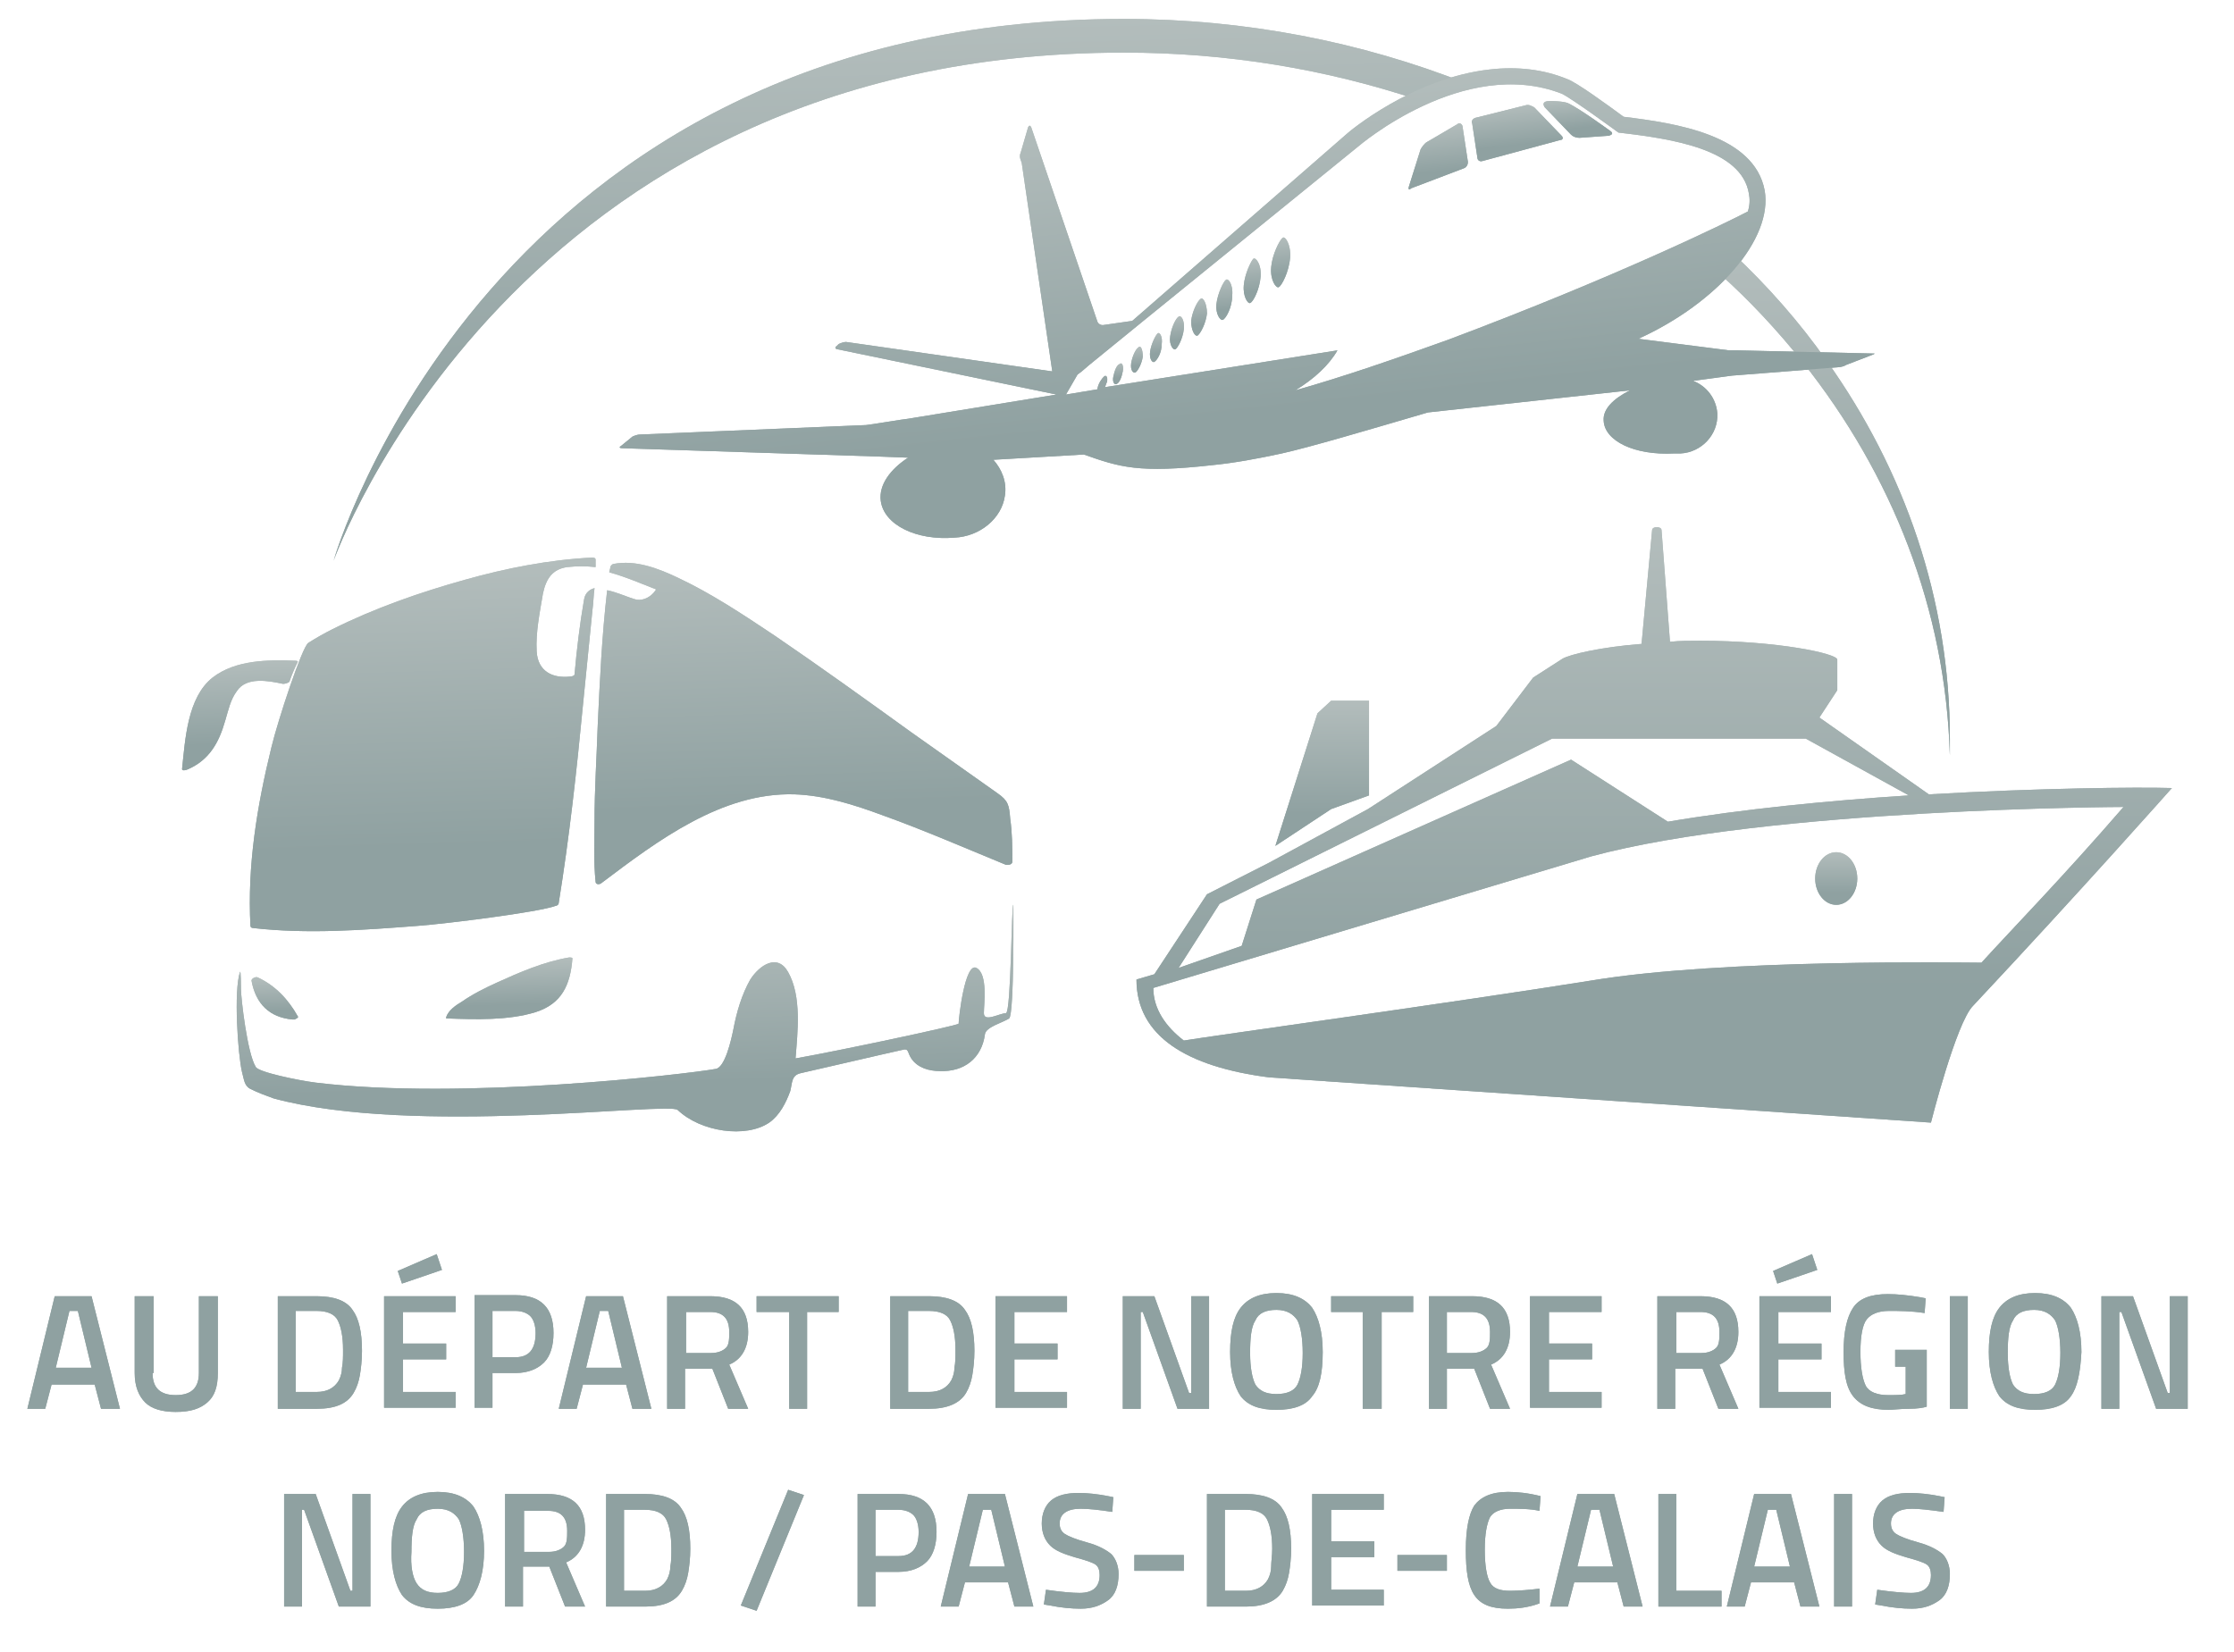 <?xml version="1.0" encoding="utf-8"?>
<!-- Generator: Adobe Illustrator 18.1.1, SVG Export Plug-In . SVG Version: 6.00 Build 0)  -->
<svg version="1.1" id="Calque_1" xmlns="http://www.w3.org/2000/svg" xmlns:xlink="http://www.w3.org/1999/xlink" x="0px" y="0px"
	 viewBox="0 0 212.3 157" style="enable-background:new 0 0 212.3 157;" xml:space="preserve">
<g>
	<path style="fill:#8FA1A1;" d="M2.6,133.9l2.6-10.7h3.5l2.7,10.7H9.6l-0.6-2.3H4.9l-0.6,2.3H2.6z M6.6,124.6L5.3,130h3.4l-1.3-5.4
		H6.6z"/>
	<path style="fill:#8FA1A1;" d="M14.5,130.5c0,1.4,0.7,2.1,2.2,2.1c1.5,0,2.2-0.7,2.2-2.1v-7.3h1.8v7.3c0,1.3-0.3,2.2-1,2.8
		s-1.6,0.9-3,0.9c-1.3,0-2.3-0.3-2.9-0.9s-1-1.5-1-2.8v-7.3h1.8V130.5z"/>
	<path style="fill:#8FA1A1;" d="M30.1,133.9h-3.7v-10.7h3.7c1.6,0,2.8,0.4,3.4,1.3c0.6,0.8,0.9,2.1,0.9,3.9c0,0.9-0.1,1.7-0.2,2.3
		c-0.1,0.6-0.3,1.2-0.6,1.7C33,133.4,31.9,133.9,30.1,133.9z M32.6,128.3c0-1.3-0.2-2.2-0.5-2.8c-0.3-0.6-1-0.9-2-0.9h-2v7.7h2
		c1,0,1.7-0.4,2.1-1.1c0.2-0.4,0.3-0.8,0.3-1.2C32.6,129.5,32.6,129,32.6,128.3z"/>
	<path style="fill:#8FA1A1;" d="M36.5,133.9v-10.7h6.8v1.5h-5v3h4.1v1.5h-4.1v3.1h5v1.5H36.5z M37.8,120.8l3.7-1.6l0.5,1.5l-3.8,1.3
		L37.8,120.8z"/>
	<path style="fill:#8FA1A1;" d="M49,130.5h-2.2v3.3h-1.7v-10.7H49c2.4,0,3.6,1.2,3.6,3.6c0,1.2-0.3,2.2-0.9,2.8S50.2,130.5,49,130.5
		z M46.8,129H49c1.3,0,1.9-0.8,1.9-2.3c0-0.7-0.2-1.3-0.5-1.6s-0.8-0.5-1.4-0.5h-2.2V129z"/>
	<path style="fill:#8FA1A1;" d="M53.1,133.9l2.6-10.7h3.5l2.7,10.7h-1.8l-0.6-2.3h-4.1l-0.6,2.3H53.1z M57,124.6l-1.3,5.4h3.4
		l-1.3-5.4H57z"/>
	<path style="fill:#8FA1A1;" d="M65.1,130.1v3.8h-1.7v-10.7h4.1c2.4,0,3.6,1.1,3.6,3.4c0,1.5-0.6,2.6-1.8,3.1l1.8,4.2h-1.9l-1.5-3.8
		H65.1z M69.3,126.6c0-1.3-0.6-1.9-1.8-1.9h-2.3v3.9h2.4c0.6,0,1.1-0.2,1.4-0.5S69.3,127.2,69.3,126.6z"/>
	<path style="fill:#8FA1A1;" d="M71.9,124.7v-1.5h7.8v1.5h-3v9.2H75v-9.2H71.9z"/>
	<path style="fill:#8FA1A1;" d="M88.3,133.9h-3.7v-10.7h3.7c1.6,0,2.8,0.4,3.4,1.3c0.6,0.8,0.9,2.1,0.9,3.9c0,0.9-0.1,1.7-0.2,2.3
		c-0.1,0.6-0.3,1.2-0.6,1.7C91.2,133.4,90,133.9,88.3,133.9z M90.8,128.3c0-1.3-0.2-2.2-0.5-2.8c-0.3-0.6-1-0.9-2-0.9h-2v7.7h2
		c1,0,1.7-0.4,2.1-1.1c0.2-0.4,0.3-0.8,0.3-1.2C90.8,129.5,90.8,129,90.8,128.3z"/>
	<path style="fill:#8FA1A1;" d="M94.6,133.9v-10.7h6.8v1.5h-5v3h4.1v1.5h-4.1v3.1h5v1.5H94.6z"/>
	<path style="fill:#8FA1A1;" d="M106.7,133.9v-10.7h3l3.3,9.2h0.2v-9.2h1.7v10.7h-3l-3.3-9.2h-0.2v9.2H106.7z"/>
	<path style="fill:#8FA1A1;" d="M124.7,132.7c-0.6,0.9-1.8,1.3-3.4,1.3c-1.6,0-2.7-0.4-3.4-1.3c-0.6-0.9-1-2.3-1-4.2
		c0-1.9,0.3-3.3,1-4.2c0.7-0.9,1.8-1.4,3.4-1.4c1.6,0,2.7,0.5,3.4,1.4c0.6,0.9,1,2.3,1,4.2C125.7,130.5,125.4,131.9,124.7,132.7z
		 M119.3,131.6c0.4,0.6,1,0.9,2,0.9c1,0,1.7-0.3,2-0.9s0.5-1.6,0.5-3s-0.2-2.5-0.5-3.1c-0.4-0.6-1-1-2-1c-1,0-1.7,0.3-2,1
		c-0.4,0.6-0.5,1.7-0.5,3.1C118.8,130,119,131,119.3,131.6z"/>
	<path style="fill:#8FA1A1;" d="M126.5,124.7v-1.5h7.8v1.5h-3v9.2h-1.8v-9.2H126.5z"/>
	<path style="fill:#8FA1A1;" d="M137.5,130.1v3.8h-1.7v-10.7h4.1c2.4,0,3.6,1.1,3.6,3.4c0,1.5-0.6,2.6-1.8,3.1l1.8,4.2h-1.9
		l-1.5-3.8H137.5z M141.6,126.6c0-1.3-0.6-1.9-1.8-1.9h-2.3v3.9h2.4c0.6,0,1.1-0.2,1.4-0.5S141.6,127.2,141.6,126.6z"/>
	<path style="fill:#8FA1A1;" d="M145.4,133.9v-10.7h6.8v1.5h-5v3h4.1v1.5h-4.1v3.1h5v1.5H145.4z"/>
	<path style="fill:#8FA1A1;" d="M159.2,130.1v3.8h-1.7v-10.7h4.1c2.4,0,3.6,1.1,3.6,3.4c0,1.5-0.6,2.6-1.8,3.1l1.8,4.2h-1.9
		l-1.5-3.8H159.2z M163.4,126.6c0-1.3-0.6-1.9-1.8-1.9h-2.3v3.9h2.4c0.6,0,1.1-0.2,1.4-0.5S163.4,127.2,163.4,126.6z"/>
	<path style="fill:#8FA1A1;" d="M167.2,133.9v-10.7h6.8v1.5h-5v3h4.1v1.5h-4.1v3.1h5v1.5H167.2z M168.5,120.8l3.7-1.6l0.5,1.5
		l-3.8,1.3L168.5,120.8z"/>
	<path style="fill:#8FA1A1;" d="M180.1,129.8v-1.5h3v5.4c-0.3,0.1-0.9,0.2-1.7,0.2s-1.5,0.1-1.9,0.1c-1.6,0-2.7-0.4-3.4-1.3
		s-0.9-2.3-0.9-4.2c0-1.9,0.3-3.3,0.9-4.2c0.6-0.9,1.7-1.3,3.3-1.3c0.9,0,1.9,0.1,3.1,0.3l0.5,0.1l-0.1,1.4
		c-1.3-0.2-2.4-0.2-3.4-0.2s-1.7,0.3-2.1,0.8s-0.6,1.6-0.6,3.1c0,1.5,0.2,2.6,0.5,3.2c0.3,0.6,1.1,0.9,2.1,0.9c0.8,0,1.3,0,1.7-0.1
		v-2.6H180.1z"/>
	<path style="fill:#8FA1A1;" d="M185.3,133.9v-10.7h1.7v10.7H185.3z"/>
	<path style="fill:#8FA1A1;" d="M196.8,132.7c-0.6,0.9-1.8,1.3-3.4,1.3c-1.6,0-2.7-0.4-3.4-1.3c-0.6-0.9-1-2.3-1-4.2
		c0-1.9,0.3-3.3,1-4.2c0.7-0.9,1.8-1.4,3.4-1.4c1.6,0,2.7,0.5,3.4,1.4c0.6,0.9,1,2.3,1,4.2C197.7,130.5,197.4,131.9,196.8,132.7z
		 M191.3,131.6c0.4,0.6,1,0.9,2,0.9c1,0,1.7-0.3,2-0.9s0.5-1.6,0.5-3s-0.2-2.5-0.5-3.1c-0.4-0.6-1-1-2-1c-1,0-1.7,0.3-2,1
		c-0.4,0.6-0.5,1.7-0.5,3.1C190.8,130,191,131,191.3,131.6z"/>
	<path style="fill:#8FA1A1;" d="M199.7,133.9v-10.7h3l3.3,9.2h0.2v-9.2h1.7v10.7h-3l-3.3-9.2h-0.2v9.2H199.7z"/>
	<path style="fill:#8FA1A1;" d="M27,152.7V142h3l3.3,9.2h0.2V142h1.7v10.7h-3l-3.3-9.2h-0.2v9.2H27z"/>
	<path style="fill:#8FA1A1;" d="M45,151.6c-0.6,0.9-1.8,1.3-3.4,1.3c-1.6,0-2.7-0.4-3.4-1.3c-0.6-0.9-1-2.3-1-4.2
		c0-1.9,0.3-3.3,1-4.2c0.7-0.9,1.8-1.4,3.4-1.4c1.6,0,2.7,0.5,3.4,1.4c0.6,0.9,1,2.3,1,4.2C46,149.3,45.6,150.7,45,151.6z
		 M39.6,150.5c0.4,0.6,1,0.9,2,0.9c1,0,1.7-0.3,2-0.9s0.5-1.6,0.5-3s-0.2-2.5-0.5-3.1c-0.4-0.6-1-1-2-1c-1,0-1.7,0.3-2,1
		c-0.4,0.6-0.5,1.7-0.5,3.1C39,148.8,39.2,149.9,39.6,150.5z"/>
	<path style="fill:#8FA1A1;" d="M49.7,148.9v3.8H48V142H52c2.4,0,3.6,1.1,3.6,3.4c0,1.5-0.6,2.6-1.8,3.1l1.8,4.2h-1.9l-1.5-3.8H49.7
		z M53.9,145.5c0-1.3-0.6-1.9-1.8-1.9h-2.3v3.9h2.4c0.6,0,1.1-0.2,1.4-0.5S53.9,146.1,53.9,145.5z"/>
	<path style="fill:#8FA1A1;" d="M61.3,152.7h-3.7V142h3.7c1.6,0,2.8,0.4,3.4,1.3c0.6,0.8,0.9,2.1,0.9,3.9c0,0.9-0.1,1.7-0.2,2.3
		c-0.1,0.6-0.3,1.2-0.6,1.7C64.2,152.2,63.1,152.7,61.3,152.7z M63.8,147.2c0-1.3-0.2-2.2-0.5-2.8c-0.3-0.6-1-0.9-2-0.9h-2v7.7h2
		c1,0,1.7-0.4,2.1-1.1c0.2-0.4,0.3-0.8,0.3-1.2C63.8,148.4,63.8,147.9,63.8,147.2z"/>
	<path style="fill:#8FA1A1;" d="M70.4,152.6l4.5-11l1.5,0.5l-4.5,11L70.4,152.6z"/>
	<path style="fill:#8FA1A1;" d="M85.4,149.4h-2.2v3.3h-1.7V142h3.9c2.4,0,3.6,1.2,3.6,3.6c0,1.2-0.3,2.2-0.9,2.8
		S86.6,149.4,85.4,149.4z M83.2,147.9h2.2c1.3,0,1.9-0.8,1.9-2.3c0-0.7-0.2-1.3-0.5-1.6s-0.8-0.5-1.4-0.5h-2.2V147.9z"/>
	<path style="fill:#8FA1A1;" d="M89.4,152.7l2.6-10.7h3.5l2.7,10.7h-1.8l-0.6-2.3h-4.1l-0.6,2.3H89.4z M93.4,143.5l-1.3,5.4h3.4
		l-1.3-5.4H93.4z"/>
	<path style="fill:#8FA1A1;" d="M102.7,143.4c-1.3,0-2,0.5-2,1.4c0,0.5,0.2,0.8,0.5,1c0.3,0.2,1,0.5,2.1,0.8
		c1.1,0.3,1.8,0.7,2.3,1.1c0.4,0.4,0.7,1.1,0.7,1.9c0,1.1-0.3,2-1,2.5s-1.5,0.8-2.6,0.8c-0.9,0-1.9-0.1-2.9-0.3l-0.6-0.1l0.2-1.4
		c1.4,0.2,2.5,0.3,3.2,0.3c1.3,0,1.9-0.6,1.9-1.7c0-0.4-0.1-0.8-0.4-1c-0.3-0.2-0.9-0.4-2-0.7c-1-0.3-1.8-0.6-2.3-1.1
		s-0.8-1.2-0.8-2.1s0.3-1.7,0.9-2.2c0.6-0.5,1.5-0.7,2.6-0.7c0.8,0,1.8,0.1,2.8,0.3l0.5,0.1l-0.1,1.4
		C104.4,143.5,103.4,143.4,102.7,143.4z"/>
	<path style="fill:#8FA1A1;" d="M107.8,149.3v-1.5h4.7v1.5H107.8z"/>
	<path style="fill:#8FA1A1;" d="M118.4,152.7h-3.7V142h3.7c1.6,0,2.8,0.4,3.4,1.3c0.6,0.8,0.9,2.1,0.9,3.9c0,0.9-0.1,1.7-0.2,2.3
		c-0.1,0.6-0.3,1.2-0.6,1.7C121.3,152.2,120.1,152.7,118.4,152.7z M120.9,147.2c0-1.3-0.2-2.2-0.5-2.8c-0.3-0.6-1-0.9-2-0.9h-2v7.7
		h2c1,0,1.7-0.4,2.1-1.1c0.2-0.4,0.3-0.8,0.3-1.2C120.8,148.4,120.9,147.9,120.9,147.2z"/>
	<path style="fill:#8FA1A1;" d="M124.7,152.7V142h6.8v1.5h-5v3h4.1v1.5h-4.1v3.1h5v1.5H124.7z"/>
	<path style="fill:#8FA1A1;" d="M132.8,149.3v-1.5h4.7v1.5H132.8z"/>
	<path style="fill:#8FA1A1;" d="M143.3,152.9c-1.6,0-2.6-0.4-3.2-1.3c-0.6-0.9-0.8-2.3-0.8-4.3s0.3-3.4,0.8-4.2
		c0.6-0.8,1.6-1.3,3.2-1.3c0.9,0,1.9,0.1,3.1,0.4l-0.1,1.4c-0.9-0.2-1.9-0.2-2.8-0.2c-0.9,0-1.6,0.3-1.9,0.8
		c-0.3,0.6-0.5,1.6-0.5,3.1c0,1.5,0.2,2.6,0.5,3.1c0.3,0.6,1,0.8,1.9,0.8c0.9,0,1.9-0.1,2.8-0.2l0,1.4
		C145.2,152.8,144.2,152.9,143.3,152.9z"/>
	<path style="fill:#8FA1A1;" d="M147.3,152.7l2.6-10.7h3.5l2.7,10.7h-1.8l-0.6-2.3h-4.1l-0.6,2.3H147.3z M151.2,143.5l-1.3,5.4h3.4
		l-1.3-5.4H151.2z"/>
	<path style="fill:#8FA1A1;" d="M163.6,152.7h-6V142h1.7v9.2h4.3V152.7z"/>
	<path style="fill:#8FA1A1;" d="M164.1,152.7l2.6-10.7h3.5l2.7,10.7h-1.8l-0.6-2.3h-4.1l-0.6,2.3H164.1z M168,143.5l-1.3,5.4h3.4
		l-1.3-5.4H168z"/>
	<path style="fill:#8FA1A1;" d="M174.3,152.7V142h1.7v10.7H174.3z"/>
	<path style="fill:#8FA1A1;" d="M181.7,143.4c-1.3,0-2,0.5-2,1.4c0,0.5,0.2,0.8,0.5,1c0.3,0.2,1,0.5,2.1,0.8
		c1.1,0.3,1.8,0.7,2.3,1.1c0.4,0.4,0.7,1.1,0.7,1.9c0,1.1-0.3,2-1,2.5s-1.5,0.8-2.6,0.8c-0.9,0-1.9-0.1-2.9-0.3l-0.6-0.1l0.2-1.4
		c1.4,0.2,2.5,0.3,3.2,0.3c1.3,0,1.9-0.6,1.9-1.7c0-0.4-0.1-0.8-0.4-1c-0.3-0.2-0.9-0.4-2-0.7c-1-0.3-1.8-0.6-2.3-1.1
		s-0.8-1.2-0.8-2.1s0.3-1.7,0.9-2.2c0.6-0.5,1.5-0.7,2.6-0.7c0.8,0,1.8,0.1,2.8,0.3l0.5,0.1l-0.1,1.4
		C183.3,143.5,182.3,143.4,181.7,143.4z"/>
</g>
<linearGradient id="SVGID_1_" gradientUnits="userSpaceOnUse" x1="558.072" y1="23.821" x2="556.963" y2="72.028" gradientTransform="matrix(-1 0 0 1 731.936 0)">
	<stop  offset="0" style="stop-color:#B3BDBC"/>
	<stop  offset="0.776" style="stop-color:#8FA1A1"/>
	<stop  offset="1" style="stop-color:#8FA1A1"/>
</linearGradient>
<path style="fill:url(#SVGID_1_);" d="M163.4,26c2.9,2.6,5.5,5.4,7.9,8.4c8.5,10.7,13.6,23.5,14,37.4c0-0.5,0-1.1,0-1.6
	c0-13.2-4.3-25.5-11.7-35.9c-2.6-3.7-5.6-7.1-8.9-10.2L163.4,26z"/>
<linearGradient id="SVGID_2_" gradientUnits="userSpaceOnUse" x1="647.073" y1="2.269" x2="645.927" y2="52.056" gradientTransform="matrix(-1 0 0 1 731.936 0)">
	<stop  offset="0" style="stop-color:#B3BDBC"/>
	<stop  offset="0.776" style="stop-color:#8FA1A1"/>
	<stop  offset="1" style="stop-color:#8FA1A1"/>
</linearGradient>
<path style="fill:url(#SVGID_2_);" d="M134.8,9.5C126.1,6.6,116.7,5,106.8,5c-58,0-75.1,48.3-75.1,48.3S46.4,1.8,106.8,1.8
	c11.6,0,22.6,2.2,32.5,6.1L134.8,9.5z"/>
<g>
	
		<linearGradient id="SVGID_3_" gradientUnits="userSpaceOnUse" x1="-11.028" y1="52.803" x2="-11.028" y2="63.006" gradientTransform="matrix(1 -3.144700e-02 3.144700e-02 1 31.919 9.637)">
		<stop  offset="0" style="stop-color:#B3BDBC"/>
		<stop  offset="0.776" style="stop-color:#8FA1A1"/>
		<stop  offset="1" style="stop-color:#8FA1A1"/>
	</linearGradient>
	<path style="fill:url(#SVGID_3_);" d="M26.9,65c0.2,0,0.5-0.1,0.6-0.2c0.2-0.6,0.5-1.3,0.8-1.9c0-0.1-0.2-0.1-0.2-0.1
		c-2.6-0.1-5.7-0.1-7.9,1.6c-2.4,1.9-2.6,5.9-2.9,8.7c0,0.2,0.4,0.1,0.6,0c2-0.9,2.9-2.5,3.5-4.6c0.3-1,0.5-2,1.1-2.8
		C23.4,64.3,25.5,64.7,26.9,65z"/>
	
		<linearGradient id="SVGID_4_" gradientUnits="userSpaceOnUse" x1="-8.469" y1="82.982" x2="-8.469" y2="87.164" gradientTransform="matrix(1 -3.144700e-02 3.144700e-02 1 31.919 9.637)">
		<stop  offset="0" style="stop-color:#B3BDBC"/>
		<stop  offset="0.776" style="stop-color:#8FA1A1"/>
		<stop  offset="1" style="stop-color:#8FA1A1"/>
	</linearGradient>
	<path style="fill:url(#SVGID_4_);" d="M23.9,93.2c0.4,2.2,1.7,3.5,3.9,3.7c0.1,0,0.1,0,0.2,0c0.2-0.1,0.4-0.2,0.3-0.3
		c-0.9-1.6-2.1-2.9-3.8-3.7C24.3,92.8,23.9,93,23.9,93.2z"/>
	
		<linearGradient id="SVGID_5_" gradientUnits="userSpaceOnUse" x1="13.768" y1="81.955" x2="13.768" y2="87.571" gradientTransform="matrix(1 -3.144700e-02 3.144700e-02 1 31.919 9.637)">
		<stop  offset="0" style="stop-color:#B3BDBC"/>
		<stop  offset="0.776" style="stop-color:#8FA1A1"/>
		<stop  offset="1" style="stop-color:#8FA1A1"/>
	</linearGradient>
	<path style="fill:url(#SVGID_5_);" d="M47.2,93.4c-1.1,0.5-2.3,1.1-3.3,1.8c-0.5,0.3-1.3,0.8-1.5,1.5c0,0,0,0,0,0.1c0,0,0,0,0.1,0
		c2.7,0.1,5.8,0.2,8.4-0.6c2.5-0.8,3.3-2.6,3.5-5.1c0-0.1-0.2-0.1-0.3-0.1C51.7,91.4,49.4,92.4,47.2,93.4z"/>
	
		<linearGradient id="SVGID_6_" gradientUnits="userSpaceOnUse" x1="6.33" y1="44.304" x2="6.33" y2="78.853" gradientTransform="matrix(1 -3.144700e-02 3.144700e-02 1 31.919 9.637)">
		<stop  offset="0" style="stop-color:#B3BDBC"/>
		<stop  offset="0.776" style="stop-color:#8FA1A1"/>
		<stop  offset="1" style="stop-color:#8FA1A1"/>
	</linearGradient>
	<path style="fill:url(#SVGID_6_);" d="M23.8,88c0,0.1,0.1,0.2,0.2,0.2c5.2,0.6,10.5,0.2,15.7-0.2c2.7-0.2,11.5-1.3,13.1-1.9
		c0.1,0,0.3-0.1,0.3-0.3c1-6.2,1.7-12.5,2.3-18.8c0.3-3,0.6-6,0.9-9c0.1-0.7,0.1-1.4,0.2-2.1c-0.4,0.1-0.9,0.4-1,1.1
		c-0.4,2.3-0.7,4.8-0.9,7.1c0,0.1-0.2,0.2-0.4,0.2c-1.7,0.2-3.1-0.5-3.2-2.4c-0.1-1.8,0.3-3.7,0.6-5.5c0.3-1.4,0.9-2.3,2.3-2.5
		c0.9-0.1,1.8-0.1,2.7,0c0-0.2,0-0.4,0-0.7c0-0.2-0.2-0.2-0.4-0.2c-4,0.2-8.1,1-12,2.1c-4.3,1.2-8.6,2.7-12.6,4.7
		c-0.8,0.4-1.5,0.8-2.3,1.3c-0.6,0.4-2.9,7.4-3.5,9.9C24.4,76.7,23.5,82.3,23.8,88z"/>
	
		<linearGradient id="SVGID_7_" gradientUnits="userSpaceOnUse" x1="42.138" y1="44.66" x2="42.138" y2="75.075" gradientTransform="matrix(1 -3.144700e-02 3.144700e-02 1 31.919 9.637)">
		<stop  offset="0" style="stop-color:#B3BDBC"/>
		<stop  offset="0.776" style="stop-color:#8FA1A1"/>
		<stop  offset="1" style="stop-color:#8FA1A1"/>
	</linearGradient>
	<path style="fill:url(#SVGID_7_);" d="M96,77.8c-0.1-1.3-0.2-1.7-1.2-2.4c-2.7-1.9-5.5-3.9-8.2-5.8c-4.3-3.1-8.6-6.2-13-9.2
		c-3-2-6-4-9.2-5.5c-1.9-0.9-4-1.7-6.1-1.3c-0.1,0-0.3,0.2-0.3,0.3c0,0.2-0.1,0.3-0.1,0.5c1.5,0.4,3.1,1.1,4.4,1.6c0,0,0.1,0,0,0.1
		c-0.4,0.6-1.1,1-1.8,0.9c-0.8-0.2-1.8-0.7-2.8-0.9c-0.5,4.3-0.7,8.6-0.9,12.9c-0.1,3-0.3,6-0.3,9c0,1.9-0.1,3.9,0.1,5.8
		c0,0.3,0.4,0.3,0.6,0.1c5.3-4,11.4-8.6,18.3-8.4c2.9,0.1,5.7,1,8.4,2c3.9,1.4,7.8,3.1,11.7,4.7c0,0,0.1,0,0.1,0c0,0,0.1,0,0.1,0
		c0.2,0,0.4-0.1,0.4-0.3C96.2,80.5,96.2,79.2,96,77.8z"/>
	
		<linearGradient id="SVGID_8_" gradientUnits="userSpaceOnUse" x1="24.776" y1="78.147" x2="24.776" y2="98.884" gradientTransform="matrix(1 -3.144700e-02 3.144700e-02 1 31.919 9.637)">
		<stop  offset="0" style="stop-color:#B3BDBC"/>
		<stop  offset="0.776" style="stop-color:#8FA1A1"/>
		<stop  offset="1" style="stop-color:#8FA1A1"/>
	</linearGradient>
	<path style="fill:url(#SVGID_8_);" d="M93.5,96.3c0-0.9,0.4-3.7-0.7-4.3c-1.1-0.6-1.7,4.8-1.7,5.3c-0.2,0.2-11.5,2.6-15.5,3.3
		c0.2-2.5,0.6-5.9-0.7-8.2c-1-1.8-2.7-0.7-3.6,0.7c-0.8,1.4-1.3,3.1-1.6,4.7c-0.2,1-0.8,3.7-1.7,3.8c-2.8,0.5-24.1,3-38,1.3
		c-1.6-0.2-5.5-1-5.7-1.5c-0.8-1.3-1.4-6.5-1.4-7.4c0-0.2,0-1.9-0.1-1.6c-0.6,1.8-0.2,7.8,0.2,9.5c0.2,0.7,0.2,1.3,0.8,1.6
		c0.8,0.4,1.4,0.6,2.2,0.9c13.3,3.6,37.6,0.3,38.4,1.1c2.2,2.1,6.5,2.7,8.7,1.2c1-0.7,1.6-1.9,2-3c0.2-0.8,0.1-1.5,1-1.7
		c0.5-0.1,8.2-1.9,9.6-2.2c0.7-0.2,0.5,0.2,0.9,0.8c0.6,0.9,1.7,1.2,2.7,1.2c2.3,0.1,4-1.2,4.3-3.5c0.1-0.7,1.7-1.1,2.3-1.5
		c0.5-0.4,0.4-10.8,0.4-10.8c-0.2,0-0.2,10.1-0.7,10.3C95,96.3,93.5,97.2,93.5,96.3z"/>
</g>
<g>
	<g>
		<g>
			
				<linearGradient id="SVGID_9_" gradientUnits="userSpaceOnUse" x1="110.559" y1="66.567" x2="110.559" y2="80.437" gradientTransform="matrix(1 0 0 1 15.101 0)">
				<stop  offset="0" style="stop-color:#B3BDBC"/>
				<stop  offset="0.776" style="stop-color:#8FA1A1"/>
				<stop  offset="1" style="stop-color:#8FA1A1"/>
			</linearGradient>
			<polygon style="fill:url(#SVGID_9_);" points="130.1,75.6 130.1,66.6 126.5,66.6 125.2,67.8 121.2,80.4 126.5,76.9 			"/>
		</g>
		<g>
			<g>
				
					<linearGradient id="SVGID_10_" gradientUnits="userSpaceOnUse" x1="142.271" y1="50.032" x2="142.271" y2="106.667" gradientTransform="matrix(1 0 0 1 15.101 0)">
					<stop  offset="0" style="stop-color:#B3BDBC"/>
					<stop  offset="0.776" style="stop-color:#8FA1A1"/>
					<stop  offset="1" style="stop-color:#8FA1A1"/>
				</linearGradient>
				<path style="fill:url(#SVGID_10_);" d="M183.3,75.5l-10.4-7.3l1.7-2.6l0-2.9c0-0.6-5.8-1.8-13-1.8c-1,0-2,0-2.9,0.1l-0.8-10.6
					c0-0.4-0.9-0.4-0.9,0L156,61.2c-3.9,0.3-6.8,1-7.5,1.4h0l-2.8,1.8l-3.5,4.6l-12.2,7.9l-9.4,5.1l-5.9,3l-5,7.6l-1.7,0.5
					c0,5.4,4.8,8.3,12.6,9.3l62.9,4.3c0,0,2.4-9.5,4-11.1c10.4-11.1,18.9-20.7,18.9-20.7C203.1,74.8,193.8,74.9,183.3,75.5z
					 M115.9,85.9l31.6-15.7h24.1l9.8,5.4c-7.7,0.5-15.8,1.3-22.9,2.5l0,0l-9.2-5.9l-29.9,13.3l-1.4,4.4L112,92L115.9,85.9z
					 M109.6,93.9l41.6-12.5c17-4.6,50.6-4.7,50.6-4.7c-5.8,6.7-10.5,11.5-13.5,14.8c-1.6,0-24.5-0.4-37.1,1.7
					c-12.5,2-36.3,5.3-38.7,5.7C110.8,97.6,109.6,95.9,109.6,93.9z M185,95.4c0,0-0.1,0.1-0.1,0.1L185,95.4L185,95.4z"/>
			</g>
		</g>
		<g>
			
				<linearGradient id="SVGID_11_" gradientUnits="userSpaceOnUse" x1="159.413" y1="80.918" x2="159.413" y2="85.992" gradientTransform="matrix(1 0 0 1 15.101 0)">
				<stop  offset="0" style="stop-color:#B3BDBC"/>
				<stop  offset="0.776" style="stop-color:#8FA1A1"/>
				<stop  offset="1" style="stop-color:#8FA1A1"/>
			</linearGradient>
			<ellipse style="fill:url(#SVGID_11_);" cx="174.5" cy="83.5" rx="2" ry="2.5"/>
		</g>
	</g>
</g>
<g>
	
		<linearGradient id="SVGID_12_" gradientUnits="userSpaceOnUse" x1="566.5" y1="-2.27" x2="566.5" y2="2.323" gradientTransform="matrix(-1.055 0.114 0.108 0.994 719.579 -39.8)">
		<stop  offset="0" style="stop-color:#B3BDBC"/>
		<stop  offset="0.776" style="stop-color:#8FA1A1"/>
		<stop  offset="1" style="stop-color:#8FA1A1"/>
	</linearGradient>
	<path style="fill:url(#SVGID_12_);" d="M121.5,27.3c-0.2,0.1-0.8-0.6-0.7-1.9c0.1-1.2,0.8-2.6,1.1-2.8c0.2-0.2,0.8,0.6,0.7,1.9
		C122.5,25.8,121.8,27.2,121.5,27.3z"/>
	
		<linearGradient id="SVGID_13_" gradientUnits="userSpaceOnUse" x1="569.206" y1="-0.631" x2="569.206" y2="3.583" gradientTransform="matrix(-1.055 0.114 0.108 0.994 719.579 -39.8)">
		<stop  offset="0" style="stop-color:#B3BDBC"/>
		<stop  offset="0.776" style="stop-color:#8FA1A1"/>
		<stop  offset="1" style="stop-color:#8FA1A1"/>
	</linearGradient>
	<path style="fill:url(#SVGID_13_);" d="M118.8,28.8c-0.2,0.1-0.7-0.6-0.6-1.7c0.1-1.1,0.7-2.3,0.9-2.5c0.2-0.2,0.8,0.5,0.7,1.7
		C119.7,27.5,119.1,28.7,118.8,28.8z"/>
	
		<linearGradient id="SVGID_14_" gradientUnits="userSpaceOnUse" x1="571.835" y1="1.022" x2="571.835" y2="4.858" gradientTransform="matrix(-1.055 0.114 0.108 0.994 719.579 -39.8)">
		<stop  offset="0" style="stop-color:#B3BDBC"/>
		<stop  offset="0.776" style="stop-color:#8FA1A1"/>
		<stop  offset="1" style="stop-color:#8FA1A1"/>
	</linearGradient>
	<path style="fill:url(#SVGID_14_);" d="M116.2,30.4c-0.2,0.1-0.7-0.5-0.6-1.5c0.1-1,0.7-2.2,0.9-2.3c0.2-0.2,0.7,0.4,0.6,1.5
		C117.1,29.2,116.5,30.3,116.2,30.4z"/>
	
		<linearGradient id="SVGID_15_" gradientUnits="userSpaceOnUse" x1="574.248" y1="2.586" x2="574.248" y2="6.042" gradientTransform="matrix(-1.055 0.114 0.108 0.994 719.579 -39.8)">
		<stop  offset="0" style="stop-color:#B3BDBC"/>
		<stop  offset="0.776" style="stop-color:#8FA1A1"/>
		<stop  offset="1" style="stop-color:#8FA1A1"/>
	</linearGradient>
	<path style="fill:url(#SVGID_15_);" d="M113.8,31.9c-0.2,0.1-0.6-0.4-0.6-1.4c0.1-0.9,0.6-1.9,0.9-2.1c0.2-0.2,0.6,0.4,0.6,1.4
		C114.6,30.7,114.1,31.7,113.8,31.9z"/>
	
		<linearGradient id="SVGID_16_" gradientUnits="userSpaceOnUse" x1="576.43" y1="4.07" x2="576.43" y2="7.149" gradientTransform="matrix(-1.055 0.114 0.108 0.994 719.579 -39.8)">
		<stop  offset="0" style="stop-color:#B3BDBC"/>
		<stop  offset="0.776" style="stop-color:#8FA1A1"/>
		<stop  offset="1" style="stop-color:#8FA1A1"/>
	</linearGradient>
	<path style="fill:url(#SVGID_16_);" d="M111.7,33.2c-0.2,0.1-0.6-0.4-0.5-1.2c0.1-0.8,0.5-1.7,0.8-1.9c0.2-0.2,0.6,0.3,0.5,1.2
		C112.4,32.2,111.9,33.1,111.7,33.2z"/>
	
		<linearGradient id="SVGID_17_" gradientUnits="userSpaceOnUse" x1="578.414" y1="5.379" x2="578.414" y2="8.085" gradientTransform="matrix(-1.055 0.114 0.108 0.994 719.579 -39.8)">
		<stop  offset="0" style="stop-color:#B3BDBC"/>
		<stop  offset="0.776" style="stop-color:#8FA1A1"/>
		<stop  offset="1" style="stop-color:#8FA1A1"/>
	</linearGradient>
	<path style="fill:url(#SVGID_17_);" d="M109.7,34.4c-0.2,0.1-0.5-0.3-0.4-1c0.1-0.7,0.5-1.5,0.7-1.7c0.2-0.2,0.5,0.3,0.4,1
		C110.4,33.5,110,34.2,109.7,34.4z"/>
	
		<linearGradient id="SVGID_18_" gradientUnits="userSpaceOnUse" x1="580.262" y1="6.633" x2="580.262" y2="8.961" gradientTransform="matrix(-1.055 0.114 0.108 0.994 719.579 -39.8)">
		<stop  offset="0" style="stop-color:#B3BDBC"/>
		<stop  offset="0.776" style="stop-color:#8FA1A1"/>
		<stop  offset="1" style="stop-color:#8FA1A1"/>
	</linearGradient>
	<path style="fill:url(#SVGID_18_);" d="M107.9,35.4c-0.2,0.1-0.5-0.2-0.4-0.9c0.1-0.6,0.4-1.3,0.7-1.5c0.2-0.2,0.4,0.2,0.4,0.9
		C108.5,34.6,108.1,35.3,107.9,35.4z"/>
	
		<linearGradient id="SVGID_19_" gradientUnits="userSpaceOnUse" x1="582.056" y1="7.86" x2="582.056" y2="9.815" gradientTransform="matrix(-1.055 0.114 0.108 0.994 719.579 -39.8)">
		<stop  offset="0" style="stop-color:#B3BDBC"/>
		<stop  offset="0.776" style="stop-color:#8FA1A1"/>
		<stop  offset="1" style="stop-color:#8FA1A1"/>
	</linearGradient>
	<path style="fill:url(#SVGID_19_);" d="M106.1,36.5c-0.2,0.1-0.4-0.2-0.3-0.7c0.1-0.5,0.3-1.1,0.6-1.2c0.2-0.2,0.4,0.1,0.3,0.7
		C106.6,35.8,106.4,36.4,106.1,36.5z"/>
	
		<linearGradient id="SVGID_20_" gradientUnits="userSpaceOnUse" x1="538.645" y1="-12.499" x2="538.645" y2="-8.657" gradientTransform="matrix(-1.055 0.114 0.108 0.994 719.579 -39.8)">
		<stop  offset="0" style="stop-color:#B3BDBC"/>
		<stop  offset="0.776" style="stop-color:#8FA1A1"/>
		<stop  offset="1" style="stop-color:#8FA1A1"/>
	</linearGradient>
	<path style="fill:url(#SVGID_20_);" d="M147.3,9.6c0,0,1.2,0,1.7,0.2c1.1,0.5,4.1,2.7,4.1,2.7c0.2,0.2,0.1,0.3-0.2,0.4l-2.8,0.2
		c-0.3,0-0.6-0.1-0.8-0.3l-2.5-2.6C146.6,9.9,146.6,9.6,147.3,9.6z"/>
	
		<linearGradient id="SVGID_21_" gradientUnits="userSpaceOnUse" x1="551.596" y1="-11.234" x2="551.596" y2="-5.572" gradientTransform="matrix(-1.055 0.114 0.108 0.994 719.579 -39.8)">
		<stop  offset="0" style="stop-color:#B3BDBC"/>
		<stop  offset="0.776" style="stop-color:#8FA1A1"/>
		<stop  offset="1" style="stop-color:#8FA1A1"/>
	</linearGradient>
	<path style="fill:url(#SVGID_21_);" d="M133.9,17.7l1.1-3.5c0.1-0.2,0.4-0.6,0.6-0.7l2.9-1.7c0.2-0.2,0.5,0,0.5,0.3l0.5,3.3
		c0,0.2-0.1,0.5-0.4,0.6l-5,1.9C133.9,18.1,133.8,18,133.9,17.7z"/>
	
		<linearGradient id="SVGID_22_" gradientUnits="userSpaceOnUse" x1="544.223" y1="-12.357" x2="544.223" y2="-7.447" gradientTransform="matrix(-1.055 0.114 0.108 0.994 719.579 -39.8)">
		<stop  offset="0" style="stop-color:#B3BDBC"/>
		<stop  offset="0.776" style="stop-color:#8FA1A1"/>
		<stop  offset="1" style="stop-color:#8FA1A1"/>
	</linearGradient>
	<path style="fill:url(#SVGID_22_);" d="M140.2,11.2L145,10c0.3-0.1,0.6,0.1,0.8,0.2l2.6,2.7c0.2,0.2,0.1,0.4-0.1,0.4l-7.4,2
		c-0.3,0.1-0.5-0.1-0.5-0.3l-0.5-3.3C139.8,11.6,139.9,11.3,140.2,11.2z"/>
	
		<linearGradient id="SVGID_23_" gradientUnits="userSpaceOnUse" x1="570.837" y1="-16.079" x2="570.837" y2="22.73" gradientTransform="matrix(-1.055 0.114 0.108 0.994 719.579 -39.8)">
		<stop  offset="0" style="stop-color:#B3BDBC"/>
		<stop  offset="0.776" style="stop-color:#8FA1A1"/>
		<stop  offset="1" style="stop-color:#8FA1A1"/>
	</linearGradient>
	<path style="fill:url(#SVGID_23_);" d="M83.7,43.4l2.6,0.1c-1.7,1.1-2.8,2.6-2.6,4.1c0.3,2.3,3.4,3.8,7,3.5c2.4-0.1,4.5-1.8,4.8-4
		c0.2-1.3-0.3-2.5-1.1-3.4l8.6-0.5c3.4,1.2,5.2,1.8,12.3,1c2-0.2,4.2-0.6,6.5-1.1c2.7-0.6,8.1-2.2,13.9-3.9l19.2-2.1
		c-1.6,0.8-2.6,1.8-2.5,2.9c0.1,1.9,2.9,3.3,6.7,3.1c0.1,0,0.5,0,0.6,0c2-0.1,3.6-1.8,3.5-3.8c-0.1-1.4-1-2.6-2.3-3.1l3.7-0.5
		c0.2,0,10.1-0.8,10.1-0.8c0.2,0,0.6-0.1,0.7-0.2l2.6-1c0.2-0.1,0.2-0.1,0-0.1l-12.9-0.3c-0.2,0-0.6,0-0.8,0l-8.6-1.1
		c7.5-3.4,12.8-9.5,12-14.1c-1-5.3-8.5-6.4-13.4-7c-1.5-1.1-4.5-3.3-5.4-3.6c-2.2-0.9-4.7-1.2-7.3-0.9c-7.3,0.8-13.4,5.9-13.7,6.2
		l-20.3,17.7l-2.8,0.4c-0.2,0-0.4-0.1-0.5-0.3l-6.3-18.5c-0.1-0.2-0.2-0.2-0.3,0l-0.7,2.4c-0.1,0.2-0.1,0.5,0,0.7l0.1,0.3l2.9,19.8
		l-19.6-2.8c-0.2,0-0.5,0.1-0.7,0.2l-0.2,0.2c-0.2,0.1-0.1,0.3,0.1,0.3l20.8,4.3l-14.1,2.3c-0.2,0-3.8,0.6-4,0.6l-21.5,0.9
		c-0.2,0-0.5,0.1-0.7,0.2L59,42.4c-0.2,0.1-0.1,0.2,0.1,0.2L83.7,43.4z M137.6,32.3c-5,1.8-9.9,3.5-14.5,4.8c1.8-1.1,3.2-2.4,4-3.8
		l-22.1,3.5c0.1-0.2,0.1-0.3,0.2-0.5c0.1-0.5-0.1-0.7-0.3-0.5c-0.2,0.2-0.5,0.6-0.6,1.1c0,0,0,0,0,0.1l-3,0.5l1.1-1.9l0,0l0.4-0.3
		l0.7-0.6l5.4-4.4l0,0l20.2-16.4c0,0,10-8.6,19.3-5c0.9,0.4,5.4,3.7,5.4,3.7c5.2,0.6,11.7,1.6,12.4,5.8c0.1,0.5,0.1,1.1-0.1,1.7
		C164.2,21.1,153.6,26.3,137.6,32.3z"/>
</g>
<g>
	<path style="fill:#8FA1A1;" d="M2.6,133.9l2.6-10.7h3.5l2.7,10.7H9.6l-0.6-2.3H4.9l-0.6,2.3H2.6z M6.6,124.6L5.3,130h3.4l-1.3-5.4
		H6.6z"/>
	<path style="fill:#8FA1A1;" d="M14.5,130.5c0,1.4,0.7,2.1,2.2,2.1c1.5,0,2.2-0.7,2.2-2.1v-7.3h1.8v7.3c0,1.3-0.3,2.2-1,2.8
		s-1.6,0.9-3,0.9c-1.3,0-2.3-0.3-2.9-0.9s-1-1.5-1-2.8v-7.3h1.8V130.5z"/>
	<path style="fill:#8FA1A1;" d="M30.1,133.9h-3.7v-10.7h3.7c1.6,0,2.8,0.4,3.4,1.3c0.6,0.8,0.9,2.1,0.9,3.9c0,0.9-0.1,1.7-0.2,2.3
		c-0.1,0.6-0.3,1.2-0.6,1.7C33,133.4,31.9,133.9,30.1,133.9z M32.6,128.3c0-1.3-0.2-2.2-0.5-2.8c-0.3-0.6-1-0.9-2-0.9h-2v7.7h2
		c1,0,1.7-0.4,2.1-1.1c0.2-0.4,0.3-0.8,0.3-1.2C32.6,129.5,32.6,129,32.6,128.3z"/>
	<path style="fill:#8FA1A1;" d="M36.5,133.9v-10.7h6.8v1.5h-5v3h4.1v1.5h-4.1v3.1h5v1.5H36.5z M37.8,120.8l3.7-1.6l0.5,1.5l-3.8,1.3
		L37.8,120.8z"/>
	<path style="fill:#8FA1A1;" d="M49,130.5h-2.2v3.3h-1.7v-10.7H49c2.4,0,3.6,1.2,3.6,3.6c0,1.2-0.3,2.2-0.9,2.8S50.2,130.5,49,130.5
		z M46.8,129H49c1.3,0,1.9-0.8,1.9-2.3c0-0.7-0.2-1.3-0.5-1.6s-0.8-0.5-1.4-0.5h-2.2V129z"/>
	<path style="fill:#8FA1A1;" d="M53.1,133.9l2.6-10.7h3.5l2.7,10.7h-1.8l-0.6-2.3h-4.1l-0.6,2.3H53.1z M57,124.6l-1.3,5.4h3.4
		l-1.3-5.4H57z"/>
	<path style="fill:#8FA1A1;" d="M65.1,130.1v3.8h-1.7v-10.7h4.1c2.4,0,3.6,1.1,3.6,3.4c0,1.5-0.6,2.6-1.8,3.1l1.8,4.2h-1.9l-1.5-3.8
		H65.1z M69.3,126.6c0-1.3-0.6-1.9-1.8-1.9h-2.3v3.9h2.4c0.6,0,1.1-0.2,1.4-0.5S69.3,127.2,69.3,126.6z"/>
	<path style="fill:#8FA1A1;" d="M71.9,124.7v-1.5h7.8v1.5h-3v9.2H75v-9.2H71.9z"/>
	<path style="fill:#8FA1A1;" d="M88.3,133.9h-3.7v-10.7h3.7c1.6,0,2.8,0.4,3.4,1.3c0.6,0.8,0.9,2.1,0.9,3.9c0,0.9-0.1,1.7-0.2,2.3
		c-0.1,0.6-0.3,1.2-0.6,1.7C91.2,133.4,90,133.9,88.3,133.9z M90.8,128.3c0-1.3-0.2-2.2-0.5-2.8c-0.3-0.6-1-0.9-2-0.9h-2v7.7h2
		c1,0,1.7-0.4,2.1-1.1c0.2-0.4,0.3-0.8,0.3-1.2C90.8,129.5,90.8,129,90.8,128.3z"/>
	<path style="fill:#8FA1A1;" d="M94.6,133.9v-10.7h6.8v1.5h-5v3h4.1v1.5h-4.1v3.1h5v1.5H94.6z"/>
	<path style="fill:#8FA1A1;" d="M106.7,133.9v-10.7h3l3.3,9.2h0.2v-9.2h1.7v10.7h-3l-3.3-9.2h-0.2v9.2H106.7z"/>
	<path style="fill:#8FA1A1;" d="M124.7,132.7c-0.6,0.9-1.8,1.3-3.4,1.3c-1.6,0-2.7-0.4-3.4-1.3c-0.6-0.9-1-2.3-1-4.2
		c0-1.9,0.3-3.3,1-4.2c0.7-0.9,1.8-1.4,3.4-1.4c1.6,0,2.7,0.5,3.4,1.4c0.6,0.9,1,2.3,1,4.2C125.7,130.5,125.4,131.9,124.7,132.7z
		 M119.3,131.6c0.4,0.6,1,0.9,2,0.9c1,0,1.7-0.3,2-0.9s0.5-1.6,0.5-3s-0.2-2.5-0.5-3.1c-0.4-0.6-1-1-2-1c-1,0-1.7,0.3-2,1
		c-0.4,0.6-0.5,1.7-0.5,3.1C118.8,130,119,131,119.3,131.6z"/>
	<path style="fill:#8FA1A1;" d="M126.5,124.7v-1.5h7.8v1.5h-3v9.2h-1.8v-9.2H126.5z"/>
	<path style="fill:#8FA1A1;" d="M137.5,130.1v3.8h-1.7v-10.7h4.1c2.4,0,3.6,1.1,3.6,3.4c0,1.5-0.6,2.6-1.8,3.1l1.8,4.2h-1.9
		l-1.5-3.8H137.5z M141.6,126.6c0-1.3-0.6-1.9-1.8-1.9h-2.3v3.9h2.4c0.6,0,1.1-0.2,1.4-0.5S141.6,127.2,141.6,126.6z"/>
	<path style="fill:#8FA1A1;" d="M145.4,133.9v-10.7h6.8v1.5h-5v3h4.1v1.5h-4.1v3.1h5v1.5H145.4z"/>
	<path style="fill:#8FA1A1;" d="M159.2,130.1v3.8h-1.7v-10.7h4.1c2.4,0,3.6,1.1,3.6,3.4c0,1.5-0.6,2.6-1.8,3.1l1.8,4.2h-1.9
		l-1.5-3.8H159.2z M163.4,126.6c0-1.3-0.6-1.9-1.8-1.9h-2.3v3.9h2.4c0.6,0,1.1-0.2,1.4-0.5S163.4,127.2,163.4,126.6z"/>
	<path style="fill:#8FA1A1;" d="M167.2,133.9v-10.7h6.8v1.5h-5v3h4.1v1.5h-4.1v3.1h5v1.5H167.2z M168.5,120.8l3.7-1.6l0.5,1.5
		l-3.8,1.3L168.5,120.8z"/>
	<path style="fill:#8FA1A1;" d="M180.1,129.8v-1.5h3v5.4c-0.3,0.1-0.9,0.2-1.7,0.2s-1.5,0.1-1.9,0.1c-1.6,0-2.7-0.4-3.4-1.3
		s-0.9-2.3-0.9-4.2c0-1.9,0.3-3.3,0.9-4.2c0.6-0.9,1.7-1.3,3.3-1.3c0.9,0,1.9,0.1,3.1,0.3l0.5,0.1l-0.1,1.4
		c-1.3-0.2-2.4-0.2-3.4-0.2s-1.7,0.3-2.1,0.8s-0.6,1.6-0.6,3.1c0,1.5,0.2,2.6,0.5,3.2c0.3,0.6,1.1,0.9,2.1,0.9c0.8,0,1.3,0,1.7-0.1
		v-2.6H180.1z"/>
	<path style="fill:#8FA1A1;" d="M185.3,133.9v-10.7h1.7v10.7H185.3z"/>
	<path style="fill:#8FA1A1;" d="M196.8,132.7c-0.6,0.9-1.8,1.3-3.4,1.3c-1.6,0-2.7-0.4-3.4-1.3c-0.6-0.9-1-2.3-1-4.2
		c0-1.9,0.3-3.3,1-4.2c0.7-0.9,1.8-1.4,3.4-1.4c1.6,0,2.7,0.5,3.4,1.4c0.6,0.9,1,2.3,1,4.2C197.7,130.5,197.4,131.9,196.8,132.7z
		 M191.3,131.6c0.4,0.6,1,0.9,2,0.9c1,0,1.7-0.3,2-0.9s0.5-1.6,0.5-3s-0.2-2.5-0.5-3.1c-0.4-0.6-1-1-2-1c-1,0-1.7,0.3-2,1
		c-0.4,0.6-0.5,1.7-0.5,3.1C190.8,130,191,131,191.3,131.6z"/>
	<path style="fill:#8FA1A1;" d="M199.7,133.9v-10.7h3l3.3,9.2h0.2v-9.2h1.7v10.7h-3l-3.3-9.2h-0.2v9.2H199.7z"/>
	<path style="fill:#8FA1A1;" d="M27,152.7V142h3l3.3,9.2h0.2V142h1.7v10.7h-3l-3.3-9.2h-0.2v9.2H27z"/>
	<path style="fill:#8FA1A1;" d="M45,151.6c-0.6,0.9-1.8,1.3-3.4,1.3c-1.6,0-2.7-0.4-3.4-1.3c-0.6-0.9-1-2.3-1-4.2
		c0-1.9,0.3-3.3,1-4.2c0.7-0.9,1.8-1.4,3.4-1.4c1.6,0,2.7,0.5,3.4,1.4c0.6,0.9,1,2.3,1,4.2C46,149.3,45.6,150.7,45,151.6z
		 M39.6,150.5c0.4,0.6,1,0.9,2,0.9c1,0,1.7-0.3,2-0.9s0.5-1.6,0.5-3s-0.2-2.5-0.5-3.1c-0.4-0.6-1-1-2-1c-1,0-1.7,0.3-2,1
		c-0.4,0.6-0.5,1.7-0.5,3.1C39,148.8,39.2,149.9,39.6,150.5z"/>
	<path style="fill:#8FA1A1;" d="M49.7,148.9v3.8H48V142H52c2.4,0,3.6,1.1,3.6,3.4c0,1.5-0.6,2.6-1.8,3.1l1.8,4.2h-1.9l-1.5-3.8H49.7
		z M53.9,145.5c0-1.3-0.6-1.9-1.8-1.9h-2.3v3.9h2.4c0.6,0,1.1-0.2,1.4-0.5S53.9,146.1,53.9,145.5z"/>
	<path style="fill:#8FA1A1;" d="M61.3,152.7h-3.7V142h3.7c1.6,0,2.8,0.4,3.4,1.3c0.6,0.8,0.9,2.1,0.9,3.9c0,0.9-0.1,1.7-0.2,2.3
		c-0.1,0.6-0.3,1.2-0.6,1.7C64.2,152.2,63.1,152.7,61.3,152.7z M63.8,147.2c0-1.3-0.2-2.2-0.5-2.8c-0.3-0.6-1-0.9-2-0.9h-2v7.7h2
		c1,0,1.7-0.4,2.1-1.1c0.2-0.4,0.3-0.8,0.3-1.2C63.8,148.4,63.8,147.9,63.8,147.2z"/>
	<path style="fill:#8FA1A1;" d="M70.4,152.6l4.5-11l1.5,0.5l-4.5,11L70.4,152.6z"/>
	<path style="fill:#8FA1A1;" d="M85.4,149.4h-2.2v3.3h-1.7V142h3.9c2.4,0,3.6,1.2,3.6,3.6c0,1.2-0.3,2.2-0.9,2.8
		S86.6,149.4,85.4,149.4z M83.2,147.9h2.2c1.3,0,1.9-0.8,1.9-2.3c0-0.7-0.2-1.3-0.5-1.6s-0.8-0.5-1.4-0.5h-2.2V147.9z"/>
	<path style="fill:#8FA1A1;" d="M89.4,152.7l2.6-10.7h3.5l2.7,10.7h-1.8l-0.6-2.3h-4.1l-0.6,2.3H89.4z M93.4,143.5l-1.3,5.4h3.4
		l-1.3-5.4H93.4z"/>
	<path style="fill:#8FA1A1;" d="M102.7,143.4c-1.3,0-2,0.5-2,1.4c0,0.5,0.2,0.8,0.5,1c0.3,0.2,1,0.5,2.1,0.8
		c1.1,0.3,1.8,0.7,2.3,1.1c0.4,0.4,0.7,1.1,0.7,1.9c0,1.1-0.3,2-1,2.5s-1.5,0.8-2.6,0.8c-0.9,0-1.9-0.1-2.9-0.3l-0.6-0.1l0.2-1.4
		c1.4,0.2,2.5,0.3,3.2,0.3c1.3,0,1.9-0.6,1.9-1.7c0-0.4-0.1-0.8-0.4-1c-0.3-0.2-0.9-0.4-2-0.7c-1-0.3-1.8-0.6-2.3-1.1
		s-0.8-1.2-0.8-2.1s0.3-1.7,0.9-2.2c0.6-0.5,1.5-0.7,2.6-0.7c0.8,0,1.8,0.1,2.8,0.3l0.5,0.1l-0.1,1.4
		C104.4,143.5,103.4,143.4,102.7,143.4z"/>
	<path style="fill:#8FA1A1;" d="M107.8,149.3v-1.5h4.7v1.5H107.8z"/>
	<path style="fill:#8FA1A1;" d="M118.4,152.7h-3.7V142h3.7c1.6,0,2.8,0.4,3.4,1.3c0.6,0.8,0.9,2.1,0.9,3.9c0,0.9-0.1,1.7-0.2,2.3
		c-0.1,0.6-0.3,1.2-0.6,1.7C121.3,152.2,120.1,152.7,118.4,152.7z M120.9,147.2c0-1.3-0.2-2.2-0.5-2.8c-0.3-0.6-1-0.9-2-0.9h-2v7.7
		h2c1,0,1.7-0.4,2.1-1.1c0.2-0.4,0.3-0.8,0.3-1.2C120.8,148.4,120.9,147.9,120.9,147.2z"/>
	<path style="fill:#8FA1A1;" d="M124.7,152.7V142h6.8v1.5h-5v3h4.1v1.5h-4.1v3.1h5v1.5H124.7z"/>
	<path style="fill:#8FA1A1;" d="M132.8,149.3v-1.5h4.7v1.5H132.8z"/>
	<path style="fill:#8FA1A1;" d="M143.3,152.9c-1.6,0-2.6-0.4-3.2-1.3c-0.6-0.9-0.8-2.3-0.8-4.3s0.3-3.4,0.8-4.2
		c0.6-0.8,1.6-1.3,3.2-1.3c0.9,0,1.9,0.1,3.1,0.4l-0.1,1.4c-0.9-0.2-1.9-0.2-2.8-0.2c-0.9,0-1.6,0.3-1.9,0.8
		c-0.3,0.6-0.5,1.6-0.5,3.1c0,1.5,0.2,2.6,0.5,3.1c0.3,0.6,1,0.8,1.9,0.8c0.9,0,1.9-0.1,2.8-0.2l0,1.4
		C145.2,152.8,144.2,152.9,143.3,152.9z"/>
	<path style="fill:#8FA1A1;" d="M147.3,152.7l2.6-10.7h3.5l2.7,10.7h-1.8l-0.6-2.3h-4.1l-0.6,2.3H147.3z M151.2,143.5l-1.3,5.4h3.4
		l-1.3-5.4H151.2z"/>
	<path style="fill:#8FA1A1;" d="M163.6,152.7h-6V142h1.7v9.2h4.3V152.7z"/>
	<path style="fill:#8FA1A1;" d="M164.1,152.7l2.6-10.7h3.5l2.7,10.7h-1.8l-0.6-2.3h-4.1l-0.6,2.3H164.1z M168,143.5l-1.3,5.4h3.4
		l-1.3-5.4H168z"/>
	<path style="fill:#8FA1A1;" d="M174.3,152.7V142h1.7v10.7H174.3z"/>
	<path style="fill:#8FA1A1;" d="M181.7,143.4c-1.3,0-2,0.5-2,1.4c0,0.5,0.2,0.8,0.5,1c0.3,0.2,1,0.5,2.1,0.8
		c1.1,0.3,1.8,0.7,2.3,1.1c0.4,0.4,0.7,1.1,0.7,1.9c0,1.1-0.3,2-1,2.5s-1.5,0.8-2.6,0.8c-0.9,0-1.9-0.1-2.9-0.3l-0.6-0.1l0.2-1.4
		c1.4,0.2,2.5,0.3,3.2,0.3c1.3,0,1.9-0.6,1.9-1.7c0-0.4-0.1-0.8-0.4-1c-0.3-0.2-0.9-0.4-2-0.7c-1-0.3-1.8-0.6-2.3-1.1
		s-0.8-1.2-0.8-2.1s0.3-1.7,0.9-2.2c0.6-0.5,1.5-0.7,2.6-0.7c0.8,0,1.8,0.1,2.8,0.3l0.5,0.1l-0.1,1.4
		C183.3,143.5,182.3,143.4,181.7,143.4z"/>
</g>
<linearGradient id="SVGID_24_" gradientUnits="userSpaceOnUse" x1="558.072" y1="23.821" x2="556.963" y2="72.028" gradientTransform="matrix(-1 0 0 1 731.936 0)">
	<stop  offset="0" style="stop-color:#B3BDBC"/>
	<stop  offset="0.776" style="stop-color:#8FA1A1"/>
	<stop  offset="1" style="stop-color:#8FA1A1"/>
</linearGradient>
<path style="fill:url(#SVGID_24_);" d="M163.4,26c2.9,2.6,5.5,5.4,7.9,8.4c8.5,10.7,13.6,23.5,14,37.4c0-0.5,0-1.1,0-1.6
	c0-13.2-4.3-25.5-11.7-35.9c-2.6-3.7-5.6-7.1-8.9-10.2L163.4,26z"/>
<linearGradient id="SVGID_25_" gradientUnits="userSpaceOnUse" x1="647.073" y1="2.269" x2="645.927" y2="52.056" gradientTransform="matrix(-1 0 0 1 731.936 0)">
	<stop  offset="0" style="stop-color:#B3BDBC"/>
	<stop  offset="0.776" style="stop-color:#8FA1A1"/>
	<stop  offset="1" style="stop-color:#8FA1A1"/>
</linearGradient>
<path style="fill:url(#SVGID_25_);" d="M134.8,9.5C126.1,6.6,116.7,5,106.8,5c-58,0-75.1,48.3-75.1,48.3S46.4,1.8,106.8,1.8
	c11.6,0,22.6,2.2,32.5,6.1L134.8,9.5z"/>
<g>
	
		<linearGradient id="SVGID_26_" gradientUnits="userSpaceOnUse" x1="-11.028" y1="52.803" x2="-11.028" y2="63.006" gradientTransform="matrix(1 -3.144700e-02 3.144700e-02 1 31.919 9.637)">
		<stop  offset="0" style="stop-color:#B3BDBC"/>
		<stop  offset="0.776" style="stop-color:#8FA1A1"/>
		<stop  offset="1" style="stop-color:#8FA1A1"/>
	</linearGradient>
	<path style="fill:url(#SVGID_26_);" d="M26.9,65c0.2,0,0.5-0.1,0.6-0.2c0.2-0.6,0.5-1.3,0.8-1.9c0-0.1-0.2-0.1-0.2-0.1
		c-2.6-0.1-5.7-0.1-7.9,1.6c-2.4,1.9-2.6,5.9-2.9,8.7c0,0.2,0.4,0.1,0.6,0c2-0.9,2.9-2.5,3.5-4.6c0.3-1,0.5-2,1.1-2.8
		C23.4,64.3,25.5,64.7,26.9,65z"/>
	
		<linearGradient id="SVGID_27_" gradientUnits="userSpaceOnUse" x1="-8.469" y1="82.982" x2="-8.469" y2="87.164" gradientTransform="matrix(1 -3.144700e-02 3.144700e-02 1 31.919 9.637)">
		<stop  offset="0" style="stop-color:#B3BDBC"/>
		<stop  offset="0.776" style="stop-color:#8FA1A1"/>
		<stop  offset="1" style="stop-color:#8FA1A1"/>
	</linearGradient>
	<path style="fill:url(#SVGID_27_);" d="M23.9,93.2c0.4,2.2,1.7,3.5,3.9,3.7c0.1,0,0.1,0,0.2,0c0.2-0.1,0.4-0.2,0.3-0.3
		c-0.9-1.6-2.1-2.9-3.8-3.7C24.3,92.8,23.9,93,23.9,93.2z"/>
	
		<linearGradient id="SVGID_28_" gradientUnits="userSpaceOnUse" x1="13.768" y1="81.955" x2="13.768" y2="87.571" gradientTransform="matrix(1 -3.144700e-02 3.144700e-02 1 31.919 9.637)">
		<stop  offset="0" style="stop-color:#B3BDBC"/>
		<stop  offset="0.776" style="stop-color:#8FA1A1"/>
		<stop  offset="1" style="stop-color:#8FA1A1"/>
	</linearGradient>
	<path style="fill:url(#SVGID_28_);" d="M47.2,93.4c-1.1,0.5-2.3,1.1-3.3,1.8c-0.5,0.3-1.3,0.8-1.5,1.5c0,0,0,0,0,0.1c0,0,0,0,0.1,0
		c2.7,0.1,5.8,0.2,8.4-0.6c2.5-0.8,3.3-2.6,3.5-5.1c0-0.1-0.2-0.1-0.3-0.1C51.7,91.4,49.4,92.4,47.2,93.4z"/>
	
		<linearGradient id="SVGID_29_" gradientUnits="userSpaceOnUse" x1="6.33" y1="44.304" x2="6.33" y2="78.853" gradientTransform="matrix(1 -3.144700e-02 3.144700e-02 1 31.919 9.637)">
		<stop  offset="0" style="stop-color:#B3BDBC"/>
		<stop  offset="0.776" style="stop-color:#8FA1A1"/>
		<stop  offset="1" style="stop-color:#8FA1A1"/>
	</linearGradient>
	<path style="fill:url(#SVGID_29_);" d="M23.8,88c0,0.1,0.1,0.2,0.2,0.2c5.2,0.6,10.5,0.2,15.7-0.2c2.7-0.2,11.5-1.3,13.1-1.9
		c0.1,0,0.3-0.1,0.3-0.3c1-6.2,1.7-12.5,2.3-18.8c0.3-3,0.6-6,0.9-9c0.1-0.7,0.1-1.4,0.2-2.1c-0.4,0.1-0.9,0.4-1,1.1
		c-0.4,2.3-0.7,4.8-0.9,7.1c0,0.1-0.2,0.2-0.4,0.2c-1.7,0.2-3.1-0.5-3.2-2.4c-0.1-1.8,0.3-3.7,0.6-5.5c0.3-1.4,0.9-2.3,2.3-2.5
		c0.9-0.1,1.8-0.1,2.7,0c0-0.2,0-0.4,0-0.7c0-0.2-0.2-0.2-0.4-0.2c-4,0.2-8.1,1-12,2.1c-4.3,1.2-8.6,2.7-12.6,4.7
		c-0.8,0.4-1.5,0.8-2.3,1.3c-0.6,0.4-2.9,7.4-3.5,9.9C24.4,76.7,23.5,82.3,23.8,88z"/>
	
		<linearGradient id="SVGID_30_" gradientUnits="userSpaceOnUse" x1="42.138" y1="44.66" x2="42.138" y2="75.075" gradientTransform="matrix(1 -3.144700e-02 3.144700e-02 1 31.919 9.637)">
		<stop  offset="0" style="stop-color:#B3BDBC"/>
		<stop  offset="0.776" style="stop-color:#8FA1A1"/>
		<stop  offset="1" style="stop-color:#8FA1A1"/>
	</linearGradient>
	<path style="fill:url(#SVGID_30_);" d="M96,77.8c-0.1-1.3-0.2-1.7-1.2-2.4c-2.7-1.9-5.5-3.9-8.2-5.8c-4.3-3.1-8.6-6.2-13-9.2
		c-3-2-6-4-9.2-5.5c-1.9-0.9-4-1.7-6.1-1.3c-0.1,0-0.3,0.2-0.3,0.3c0,0.2-0.1,0.3-0.1,0.5c1.5,0.4,3.1,1.1,4.4,1.6c0,0,0.1,0,0,0.1
		c-0.4,0.6-1.1,1-1.8,0.9c-0.8-0.2-1.8-0.7-2.8-0.9c-0.5,4.3-0.7,8.6-0.9,12.9c-0.1,3-0.3,6-0.3,9c0,1.9-0.1,3.9,0.1,5.8
		c0,0.3,0.4,0.3,0.6,0.1c5.3-4,11.4-8.6,18.3-8.4c2.9,0.1,5.7,1,8.4,2c3.9,1.4,7.8,3.1,11.7,4.7c0,0,0.1,0,0.1,0c0,0,0.1,0,0.1,0
		c0.2,0,0.4-0.1,0.4-0.3C96.2,80.5,96.2,79.2,96,77.8z"/>
	
		<linearGradient id="SVGID_31_" gradientUnits="userSpaceOnUse" x1="24.776" y1="78.147" x2="24.776" y2="98.884" gradientTransform="matrix(1 -3.144700e-02 3.144700e-02 1 31.919 9.637)">
		<stop  offset="0" style="stop-color:#B3BDBC"/>
		<stop  offset="0.776" style="stop-color:#8FA1A1"/>
		<stop  offset="1" style="stop-color:#8FA1A1"/>
	</linearGradient>
	<path style="fill:url(#SVGID_31_);" d="M93.5,96.3c0-0.9,0.4-3.7-0.7-4.3c-1.1-0.6-1.7,4.8-1.7,5.3c-0.2,0.2-11.5,2.6-15.5,3.3
		c0.2-2.5,0.6-5.9-0.7-8.2c-1-1.8-2.7-0.7-3.6,0.7c-0.8,1.4-1.3,3.1-1.6,4.7c-0.2,1-0.8,3.7-1.7,3.8c-2.8,0.5-24.1,3-38,1.3
		c-1.6-0.2-5.5-1-5.7-1.5c-0.8-1.3-1.4-6.5-1.4-7.4c0-0.2,0-1.9-0.1-1.6c-0.6,1.8-0.2,7.8,0.2,9.5c0.2,0.7,0.2,1.3,0.8,1.6
		c0.8,0.4,1.4,0.6,2.2,0.9c13.3,3.6,37.6,0.3,38.4,1.1c2.2,2.1,6.5,2.7,8.7,1.2c1-0.7,1.6-1.9,2-3c0.2-0.8,0.1-1.5,1-1.7
		c0.5-0.1,8.2-1.9,9.6-2.2c0.7-0.2,0.5,0.2,0.9,0.8c0.6,0.9,1.7,1.2,2.7,1.2c2.3,0.1,4-1.2,4.3-3.5c0.1-0.7,1.7-1.1,2.3-1.5
		c0.5-0.4,0.4-10.8,0.4-10.8c-0.2,0-0.2,10.1-0.7,10.3C95,96.3,93.5,97.2,93.5,96.3z"/>
</g>
<g>
	<g>
		<g>
			
				<linearGradient id="SVGID_32_" gradientUnits="userSpaceOnUse" x1="110.559" y1="66.567" x2="110.559" y2="80.437" gradientTransform="matrix(1 0 0 1 15.101 0)">
				<stop  offset="0" style="stop-color:#B3BDBC"/>
				<stop  offset="0.776" style="stop-color:#8FA1A1"/>
				<stop  offset="1" style="stop-color:#8FA1A1"/>
			</linearGradient>
			<polygon style="fill:url(#SVGID_32_);" points="130.1,75.6 130.1,66.6 126.5,66.6 125.2,67.8 121.2,80.4 126.5,76.9 			"/>
		</g>
		<g>
			<g>
				
					<linearGradient id="SVGID_33_" gradientUnits="userSpaceOnUse" x1="142.271" y1="50.032" x2="142.271" y2="106.667" gradientTransform="matrix(1 0 0 1 15.101 0)">
					<stop  offset="0" style="stop-color:#B3BDBC"/>
					<stop  offset="0.776" style="stop-color:#8FA1A1"/>
					<stop  offset="1" style="stop-color:#8FA1A1"/>
				</linearGradient>
				<path style="fill:url(#SVGID_33_);" d="M183.3,75.5l-10.4-7.3l1.7-2.6l0-2.9c0-0.6-5.8-1.8-13-1.8c-1,0-2,0-2.9,0.1l-0.8-10.6
					c0-0.4-0.9-0.4-0.9,0L156,61.2c-3.9,0.3-6.8,1-7.5,1.4h0l-2.8,1.8l-3.5,4.6l-12.2,7.9l-9.4,5.1l-5.9,3l-5,7.6l-1.7,0.5
					c0,5.4,4.8,8.3,12.6,9.3l62.9,4.3c0,0,2.4-9.5,4-11.1c10.4-11.1,18.9-20.7,18.9-20.7C203.1,74.8,193.8,74.9,183.3,75.5z
					 M115.9,85.9l31.6-15.7h24.1l9.8,5.4c-7.7,0.5-15.8,1.3-22.9,2.5l0,0l-9.2-5.9l-29.9,13.3l-1.4,4.4L112,92L115.9,85.9z
					 M109.6,93.9l41.6-12.5c17-4.6,50.6-4.7,50.6-4.7c-5.8,6.7-10.5,11.5-13.5,14.8c-1.6,0-24.5-0.4-37.1,1.7
					c-12.5,2-36.3,5.3-38.7,5.7C110.8,97.6,109.6,95.9,109.6,93.9z M185,95.4c0,0-0.1,0.1-0.1,0.1L185,95.4L185,95.4z"/>
			</g>
		</g>
		<g>
			
				<linearGradient id="SVGID_34_" gradientUnits="userSpaceOnUse" x1="159.413" y1="80.918" x2="159.413" y2="85.992" gradientTransform="matrix(1 0 0 1 15.101 0)">
				<stop  offset="0" style="stop-color:#B3BDBC"/>
				<stop  offset="0.776" style="stop-color:#8FA1A1"/>
				<stop  offset="1" style="stop-color:#8FA1A1"/>
			</linearGradient>
			<ellipse style="fill:url(#SVGID_34_);" cx="174.5" cy="83.5" rx="2" ry="2.5"/>
		</g>
	</g>
</g>
<g>
	
		<linearGradient id="SVGID_35_" gradientUnits="userSpaceOnUse" x1="566.5" y1="-2.27" x2="566.5" y2="2.323" gradientTransform="matrix(-1.055 0.114 0.108 0.994 719.579 -39.8)">
		<stop  offset="0" style="stop-color:#B3BDBC"/>
		<stop  offset="0.776" style="stop-color:#8FA1A1"/>
		<stop  offset="1" style="stop-color:#8FA1A1"/>
	</linearGradient>
	<path style="fill:url(#SVGID_35_);" d="M121.5,27.3c-0.2,0.1-0.8-0.6-0.7-1.9c0.1-1.2,0.8-2.6,1.1-2.8c0.2-0.2,0.8,0.6,0.7,1.9
		C122.5,25.8,121.8,27.2,121.5,27.3z"/>
	
		<linearGradient id="SVGID_36_" gradientUnits="userSpaceOnUse" x1="569.206" y1="-0.631" x2="569.206" y2="3.583" gradientTransform="matrix(-1.055 0.114 0.108 0.994 719.579 -39.8)">
		<stop  offset="0" style="stop-color:#B3BDBC"/>
		<stop  offset="0.776" style="stop-color:#8FA1A1"/>
		<stop  offset="1" style="stop-color:#8FA1A1"/>
	</linearGradient>
	<path style="fill:url(#SVGID_36_);" d="M118.8,28.8c-0.2,0.1-0.7-0.6-0.6-1.7c0.1-1.1,0.7-2.3,0.9-2.5c0.2-0.2,0.8,0.5,0.7,1.7
		C119.7,27.5,119.1,28.7,118.8,28.8z"/>
	
		<linearGradient id="SVGID_37_" gradientUnits="userSpaceOnUse" x1="571.835" y1="1.022" x2="571.835" y2="4.858" gradientTransform="matrix(-1.055 0.114 0.108 0.994 719.579 -39.8)">
		<stop  offset="0" style="stop-color:#B3BDBC"/>
		<stop  offset="0.776" style="stop-color:#8FA1A1"/>
		<stop  offset="1" style="stop-color:#8FA1A1"/>
	</linearGradient>
	<path style="fill:url(#SVGID_37_);" d="M116.2,30.4c-0.2,0.1-0.7-0.5-0.6-1.5c0.1-1,0.7-2.2,0.9-2.3c0.2-0.2,0.7,0.4,0.6,1.5
		C117.1,29.2,116.5,30.3,116.2,30.4z"/>
	
		<linearGradient id="SVGID_38_" gradientUnits="userSpaceOnUse" x1="574.248" y1="2.586" x2="574.248" y2="6.042" gradientTransform="matrix(-1.055 0.114 0.108 0.994 719.579 -39.8)">
		<stop  offset="0" style="stop-color:#B3BDBC"/>
		<stop  offset="0.776" style="stop-color:#8FA1A1"/>
		<stop  offset="1" style="stop-color:#8FA1A1"/>
	</linearGradient>
	<path style="fill:url(#SVGID_38_);" d="M113.8,31.9c-0.2,0.1-0.6-0.4-0.6-1.4c0.1-0.9,0.6-1.9,0.9-2.1c0.2-0.2,0.6,0.4,0.6,1.4
		C114.6,30.7,114.1,31.7,113.8,31.9z"/>
	
		<linearGradient id="SVGID_39_" gradientUnits="userSpaceOnUse" x1="576.43" y1="4.07" x2="576.43" y2="7.149" gradientTransform="matrix(-1.055 0.114 0.108 0.994 719.579 -39.8)">
		<stop  offset="0" style="stop-color:#B3BDBC"/>
		<stop  offset="0.776" style="stop-color:#8FA1A1"/>
		<stop  offset="1" style="stop-color:#8FA1A1"/>
	</linearGradient>
	<path style="fill:url(#SVGID_39_);" d="M111.7,33.2c-0.2,0.1-0.6-0.4-0.5-1.2c0.1-0.8,0.5-1.7,0.8-1.9c0.2-0.2,0.6,0.3,0.5,1.2
		C112.4,32.2,111.9,33.1,111.7,33.2z"/>
	
		<linearGradient id="SVGID_40_" gradientUnits="userSpaceOnUse" x1="578.414" y1="5.379" x2="578.414" y2="8.085" gradientTransform="matrix(-1.055 0.114 0.108 0.994 719.579 -39.8)">
		<stop  offset="0" style="stop-color:#B3BDBC"/>
		<stop  offset="0.776" style="stop-color:#8FA1A1"/>
		<stop  offset="1" style="stop-color:#8FA1A1"/>
	</linearGradient>
	<path style="fill:url(#SVGID_40_);" d="M109.7,34.4c-0.2,0.1-0.5-0.3-0.4-1c0.1-0.7,0.5-1.5,0.7-1.7c0.2-0.2,0.5,0.3,0.4,1
		C110.4,33.5,110,34.2,109.7,34.4z"/>
	
		<linearGradient id="SVGID_41_" gradientUnits="userSpaceOnUse" x1="580.262" y1="6.633" x2="580.262" y2="8.961" gradientTransform="matrix(-1.055 0.114 0.108 0.994 719.579 -39.8)">
		<stop  offset="0" style="stop-color:#B3BDBC"/>
		<stop  offset="0.776" style="stop-color:#8FA1A1"/>
		<stop  offset="1" style="stop-color:#8FA1A1"/>
	</linearGradient>
	<path style="fill:url(#SVGID_41_);" d="M107.9,35.4c-0.2,0.1-0.5-0.2-0.4-0.9c0.1-0.6,0.4-1.3,0.7-1.5c0.2-0.2,0.4,0.2,0.4,0.9
		C108.5,34.6,108.1,35.3,107.9,35.4z"/>
	
		<linearGradient id="SVGID_42_" gradientUnits="userSpaceOnUse" x1="582.056" y1="7.86" x2="582.056" y2="9.815" gradientTransform="matrix(-1.055 0.114 0.108 0.994 719.579 -39.8)">
		<stop  offset="0" style="stop-color:#B3BDBC"/>
		<stop  offset="0.776" style="stop-color:#8FA1A1"/>
		<stop  offset="1" style="stop-color:#8FA1A1"/>
	</linearGradient>
	<path style="fill:url(#SVGID_42_);" d="M106.1,36.5c-0.2,0.1-0.4-0.2-0.3-0.7c0.1-0.5,0.3-1.1,0.6-1.2c0.2-0.2,0.4,0.1,0.3,0.7
		C106.6,35.8,106.4,36.4,106.1,36.5z"/>
	
		<linearGradient id="SVGID_43_" gradientUnits="userSpaceOnUse" x1="538.645" y1="-12.499" x2="538.645" y2="-8.657" gradientTransform="matrix(-1.055 0.114 0.108 0.994 719.579 -39.8)">
		<stop  offset="0" style="stop-color:#B3BDBC"/>
		<stop  offset="0.776" style="stop-color:#8FA1A1"/>
		<stop  offset="1" style="stop-color:#8FA1A1"/>
	</linearGradient>
	<path style="fill:url(#SVGID_43_);" d="M147.3,9.6c0,0,1.2,0,1.7,0.2c1.1,0.5,4.1,2.7,4.1,2.7c0.2,0.2,0.1,0.3-0.2,0.4l-2.8,0.2
		c-0.3,0-0.6-0.1-0.8-0.3l-2.5-2.6C146.6,9.9,146.6,9.6,147.3,9.6z"/>
	
		<linearGradient id="SVGID_44_" gradientUnits="userSpaceOnUse" x1="551.596" y1="-11.234" x2="551.596" y2="-5.572" gradientTransform="matrix(-1.055 0.114 0.108 0.994 719.579 -39.8)">
		<stop  offset="0" style="stop-color:#B3BDBC"/>
		<stop  offset="0.776" style="stop-color:#8FA1A1"/>
		<stop  offset="1" style="stop-color:#8FA1A1"/>
	</linearGradient>
	<path style="fill:url(#SVGID_44_);" d="M133.9,17.7l1.1-3.5c0.1-0.2,0.4-0.6,0.6-0.7l2.9-1.7c0.2-0.2,0.5,0,0.5,0.3l0.5,3.3
		c0,0.2-0.1,0.5-0.4,0.6l-5,1.9C133.9,18.1,133.8,18,133.9,17.7z"/>
	
		<linearGradient id="SVGID_45_" gradientUnits="userSpaceOnUse" x1="544.223" y1="-12.357" x2="544.223" y2="-7.447" gradientTransform="matrix(-1.055 0.114 0.108 0.994 719.579 -39.8)">
		<stop  offset="0" style="stop-color:#B3BDBC"/>
		<stop  offset="0.776" style="stop-color:#8FA1A1"/>
		<stop  offset="1" style="stop-color:#8FA1A1"/>
	</linearGradient>
	<path style="fill:url(#SVGID_45_);" d="M140.2,11.2L145,10c0.3-0.1,0.6,0.1,0.8,0.2l2.6,2.7c0.2,0.2,0.1,0.4-0.1,0.4l-7.4,2
		c-0.3,0.1-0.5-0.1-0.5-0.3l-0.5-3.3C139.8,11.6,139.9,11.3,140.2,11.2z"/>
	
		<linearGradient id="SVGID_46_" gradientUnits="userSpaceOnUse" x1="570.837" y1="-16.079" x2="570.837" y2="22.73" gradientTransform="matrix(-1.055 0.114 0.108 0.994 719.579 -39.8)">
		<stop  offset="0" style="stop-color:#B3BDBC"/>
		<stop  offset="0.776" style="stop-color:#8FA1A1"/>
		<stop  offset="1" style="stop-color:#8FA1A1"/>
	</linearGradient>
	<path style="fill:url(#SVGID_46_);" d="M83.7,43.4l2.6,0.1c-1.7,1.1-2.8,2.6-2.6,4.1c0.3,2.3,3.4,3.8,7,3.5c2.4-0.1,4.5-1.8,4.8-4
		c0.2-1.3-0.3-2.5-1.1-3.4l8.6-0.5c3.4,1.2,5.2,1.8,12.3,1c2-0.2,4.2-0.6,6.5-1.1c2.7-0.6,8.1-2.2,13.9-3.9l19.2-2.1
		c-1.6,0.8-2.6,1.8-2.5,2.9c0.1,1.9,2.9,3.3,6.7,3.1c0.1,0,0.5,0,0.6,0c2-0.1,3.6-1.8,3.5-3.8c-0.1-1.4-1-2.6-2.3-3.1l3.7-0.5
		c0.2,0,10.1-0.8,10.1-0.8c0.2,0,0.6-0.1,0.7-0.2l2.6-1c0.2-0.1,0.2-0.1,0-0.1l-12.9-0.3c-0.2,0-0.6,0-0.8,0l-8.6-1.1
		c7.5-3.4,12.8-9.5,12-14.1c-1-5.3-8.5-6.4-13.4-7c-1.5-1.1-4.5-3.3-5.4-3.6c-2.2-0.9-4.7-1.2-7.3-0.9c-7.3,0.8-13.4,5.9-13.7,6.2
		l-20.3,17.7l-2.8,0.4c-0.2,0-0.4-0.1-0.5-0.3l-6.3-18.5c-0.1-0.2-0.2-0.2-0.3,0l-0.7,2.4c-0.1,0.2-0.1,0.5,0,0.7l0.1,0.3l2.9,19.8
		l-19.6-2.8c-0.2,0-0.5,0.1-0.7,0.2l-0.2,0.2c-0.2,0.1-0.1,0.3,0.1,0.3l20.8,4.3l-14.1,2.3c-0.2,0-3.8,0.6-4,0.6l-21.5,0.9
		c-0.2,0-0.5,0.1-0.7,0.2L59,42.4c-0.2,0.1-0.1,0.2,0.1,0.2L83.7,43.4z M137.6,32.3c-5,1.8-9.9,3.5-14.5,4.8c1.8-1.1,3.2-2.4,4-3.8
		l-22.1,3.5c0.1-0.2,0.1-0.3,0.2-0.5c0.1-0.5-0.1-0.7-0.3-0.5c-0.2,0.2-0.5,0.6-0.6,1.1c0,0,0,0,0,0.1l-3,0.5l1.1-1.9l0,0l0.4-0.3
		l0.7-0.6l5.4-4.4l0,0l20.2-16.4c0,0,10-8.6,19.3-5c0.9,0.4,5.4,3.7,5.4,3.7c5.2,0.6,11.7,1.6,12.4,5.8c0.1,0.5,0.1,1.1-0.1,1.7
		C164.2,21.1,153.6,26.3,137.6,32.3z"/>
</g>
</svg>
